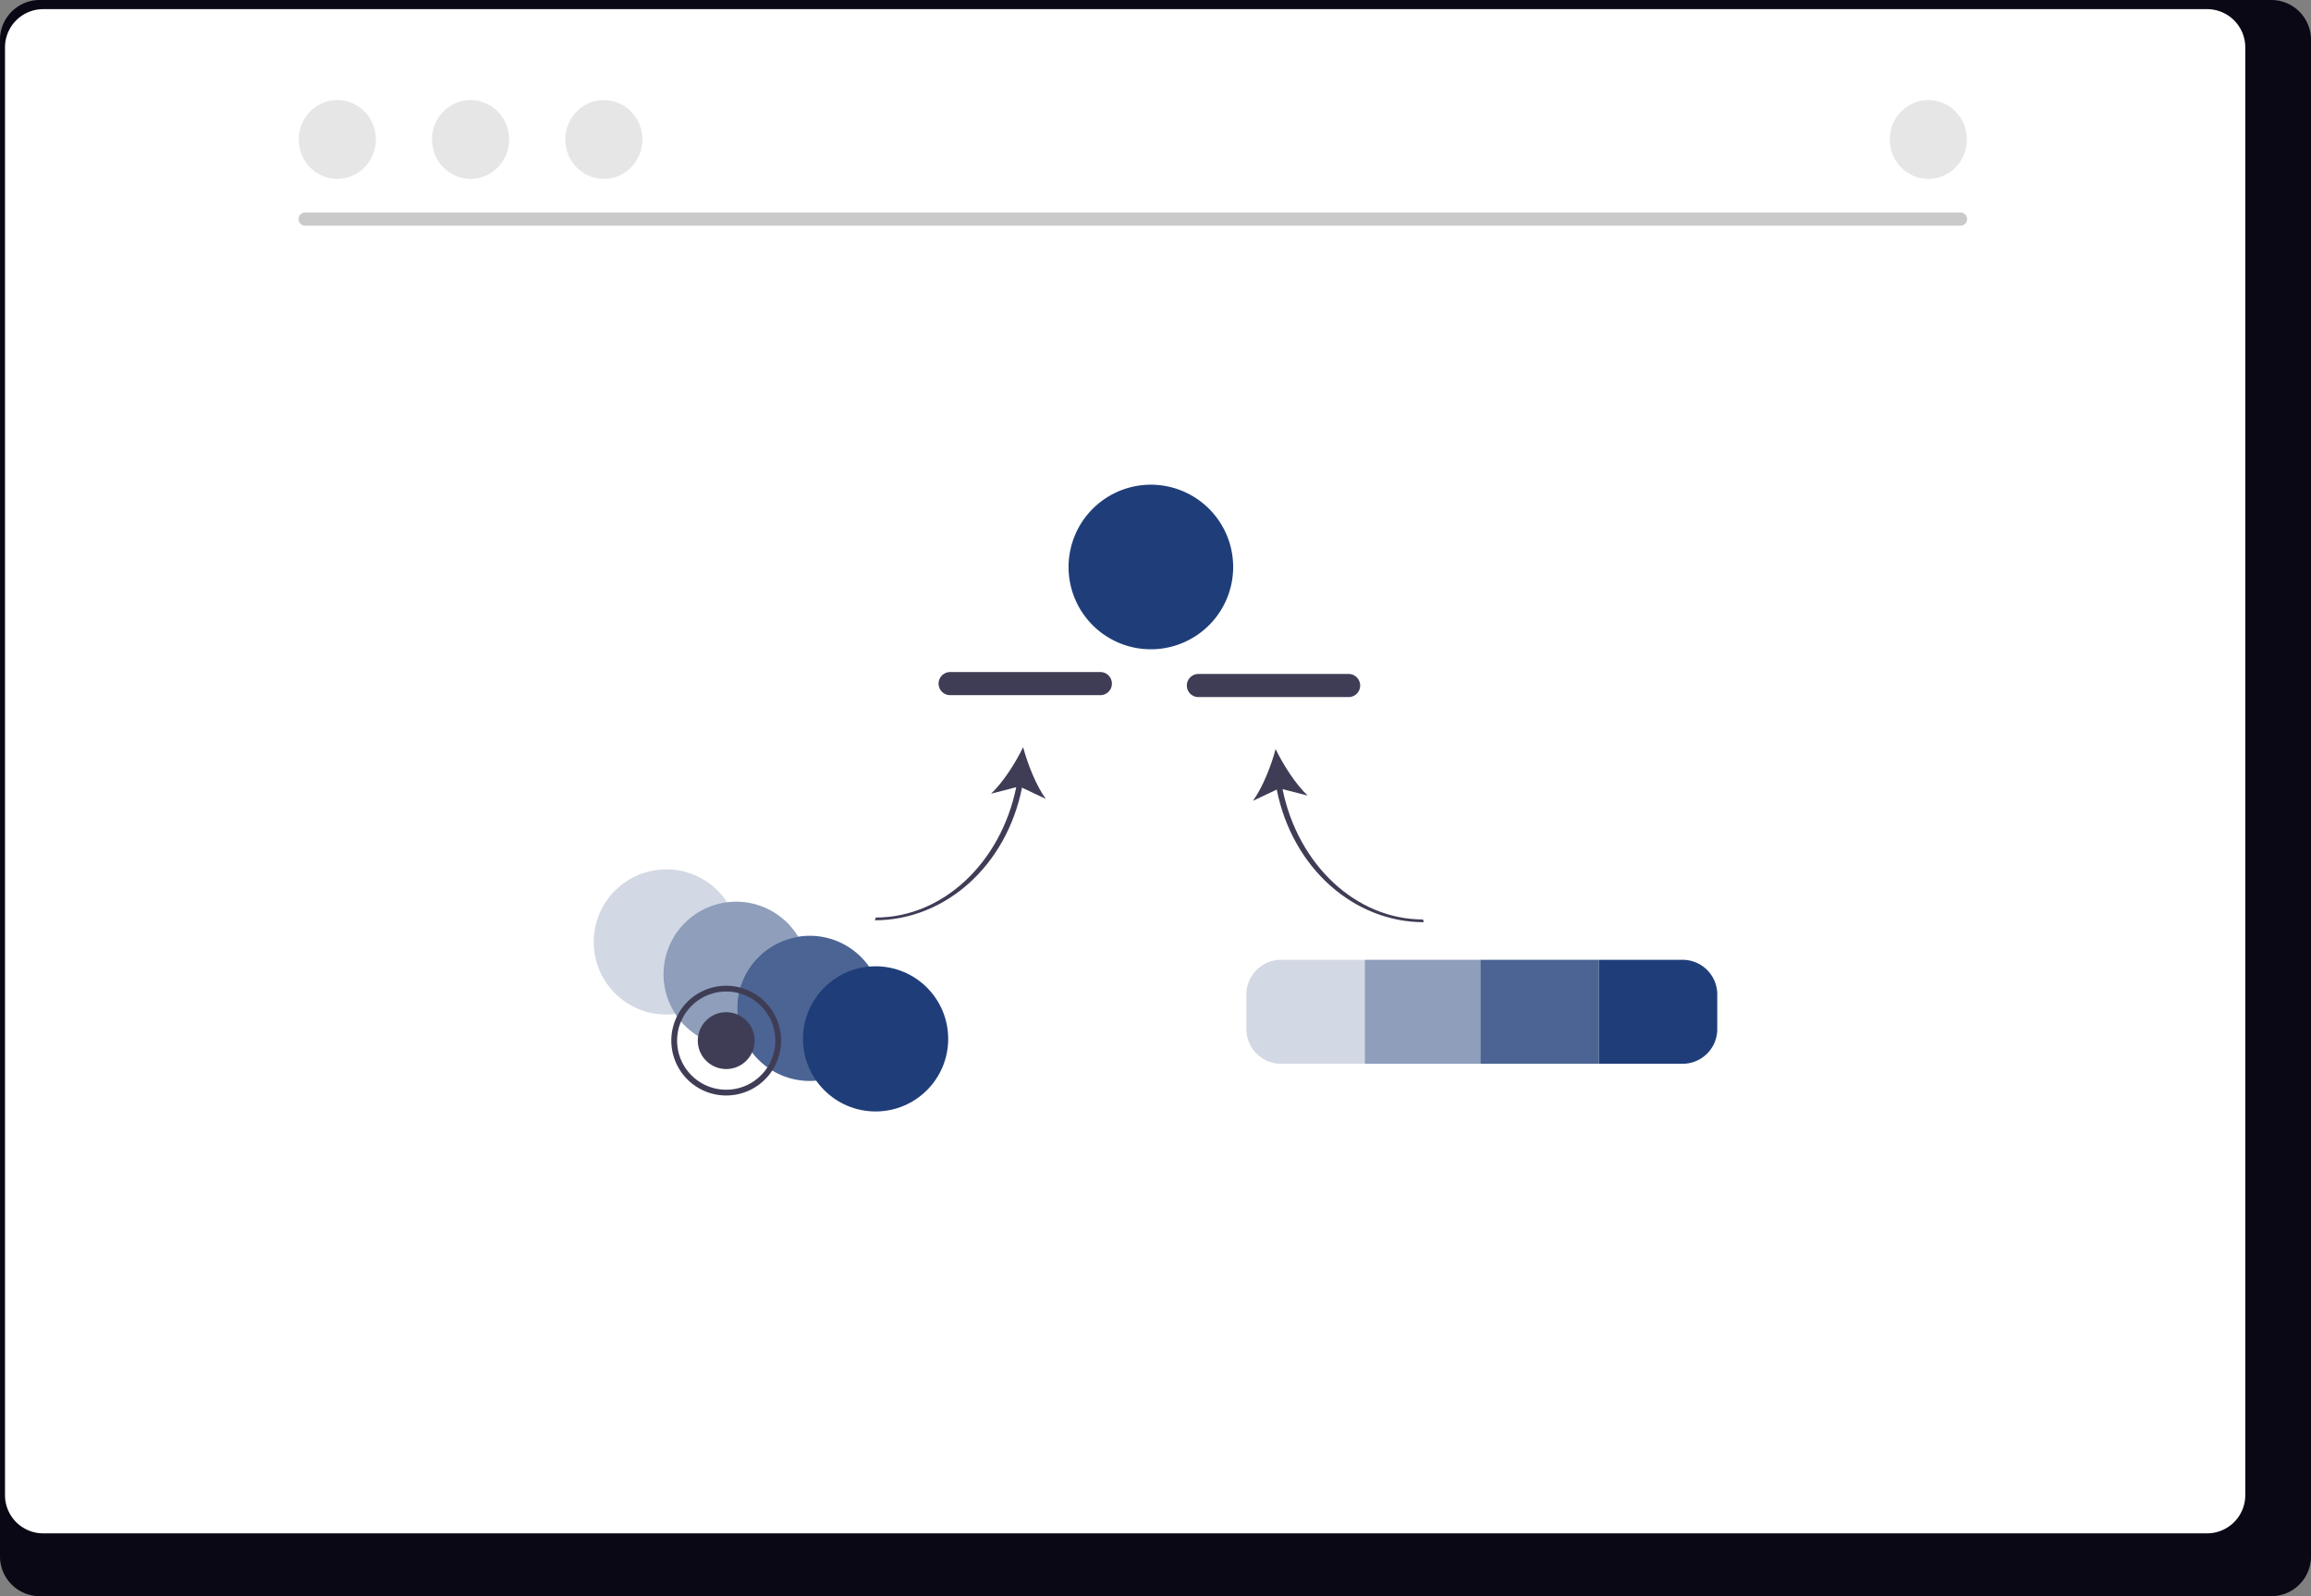 <?xml version="1.0" encoding="UTF-8"?> <svg xmlns="http://www.w3.org/2000/svg" xmlns:xlink="http://www.w3.org/1999/xlink" width="800" height="552.695" viewBox="0 0 800 552.695" role="img"><rect x="0" y="0" width="800" height="552.695" fill="#808080" stroke="none"/><g transform="translate(-560 -263.653)"><path d="M1352.823,232.384H580.068a13.756,13.756,0,0,0-13.622,13.857v525.01a13.749,13.749,0,0,0,13.622,13.828h772.755a13.75,13.75,0,0,0,13.622-13.828V246.241a13.756,13.756,0,0,0-13.62-13.857Z" transform="translate(-6.445 31.269)" fill="#090814"></path><path d="M1328.751,232.384h-749.1a13.234,13.234,0,0,0-13.209,13.232v501.34a13.228,13.228,0,0,0,13.209,13.209h749.1a13.228,13.228,0,0,0,13.209-13.209V245.617a13.233,13.233,0,0,0-13.2-13.232Z" transform="translate(-4.711 34.435)" fill="#fff"></path><path d="M1149.348,260.072H576.322a2.279,2.279,0,0,1,0-4.558h573.027a2.279,2.279,0,0,1,0,4.558Z" transform="translate(89.316 81.723)" fill="#cacaca"></path><ellipse cx="13.355" cy="13.652" rx="13.355" ry="13.652" transform="translate(663.41 298.297)" fill="#e6e6e6"></ellipse><ellipse cx="13.355" cy="13.652" rx="13.355" ry="13.652" transform="translate(709.545 298.297)" fill="#e6e6e6"></ellipse><ellipse cx="13.355" cy="13.652" rx="13.355" ry="13.652" transform="translate(755.678 298.297)" fill="#e6e6e6"></ellipse><ellipse cx="13.355" cy="13.652" rx="13.355" ry="13.652" transform="translate(1214.184 298.297)" fill="#e6e6e6"></ellipse><g transform="translate(-42.533)"><path d="M407.321,104.9l8.23,3.9c-3.376-4.711-6.284-12.068-7.841-17.922-2.637,5.453-6.887,12.126-11.094,16.112l8.7-2.238c-5.36,26.268-25.519,45.126-48.6,45.126l-.327.949c24.113,0,45.466-18.6,50.938-45.925Z" transform="translate(549 431.487)" fill="#3f3d56"></path><path d="M382.442,64.876h52a4,4,0,0,1,0,8h-52a4,4,0,0,1,0-8Z" transform="translate(549 431.487)" fill="#3f3d56"></path><g transform="translate(549 431.487)"><circle cx="25.133" cy="25.133" r="25.133" transform="translate(259.067 133.201)" fill="#1f3e79" opacity="0.2"></circle><circle cx="25.133" cy="25.133" r="25.133" transform="translate(283.213 144.387)" fill="#fff"></circle><circle cx="25.133" cy="25.133" r="25.133" transform="translate(283.213 144.387)" fill="#1f3e79" opacity="0.5"></circle><circle cx="25.133" cy="25.133" r="25.133" transform="translate(308.7 156.195)" fill="#fff"></circle><circle cx="25.133" cy="25.133" r="25.133" transform="translate(308.7 156.195)" fill="#1f3e79" opacity="0.8"></circle><circle cx="25.133" cy="25.133" r="25.133" transform="translate(331.505 166.76)" fill="#1f3e79"></circle></g><path d="M323.709,189.636a19,19,0,1,1-21.644-15.923A19.022,19.022,0,0,1,323.709,189.636Zm-35.59,5.42a17,17,0,1,0,14.247-19.366A17.019,17.019,0,0,0,288.119,195.056Z" transform="translate(549 431.487)" fill="#3f3d56"></path><path d="M295.2,193.978a9.842,9.842,0,1,0,8.248-11.212A9.853,9.853,0,0,0,295.2,193.978Z" transform="translate(549 431.487)" fill="#3f3d56"></path><path d="M380.757,32.786A28.494,28.494,0,1,0,404.636.327,28.525,28.525,0,0,0,380.757,32.786Z" transform="translate(592 431.487)" fill="#1f3e79"></path><g transform="translate(-44 -94)"><rect width="40" height="36" transform="translate(1119 690)" fill="#1f3e79" opacity="0.5"></rect><path d="M0,0H29A12,12,0,0,1,41,12V24A12,12,0,0,1,29,36H0a0,0,0,0,1,0,0V0A0,0,0,0,1,0,0Z" transform="translate(1200 690)" fill="#1f3e79"></path><rect width="41" height="36" transform="translate(1159 690)" fill="#1f3e79" opacity="0.8"></rect><path d="M12,0H41a0,0,0,0,1,0,0V36a0,0,0,0,1,0,0H12A12,12,0,0,1,0,24V12A12,12,0,0,1,12,0Z" transform="translate(1078 690)" fill="#1f3e79" opacity="0.2"></path></g><g transform="translate(1013.383 497.026)"><path d="M364.612,104.9l-8.23,3.9c3.376-4.711,6.284-12.068,7.841-17.922,2.637,5.453,6.887,12.126,11.094,16.112l-8.7-2.238c5.36,26.268,25.519,45.126,48.6,45.126l.327.949c-24.113,0-45.466-18.6-50.938-45.925Z" transform="translate(-333.492 -64.876)" fill="#3f3d56"></path><path d="M434.441,64.876h-52a4,4,0,0,0,0,8h52a4,4,0,0,0,0-8Z" transform="translate(-378.442 -64.876)" fill="#3f3d56"></path></g></g></g></svg> 